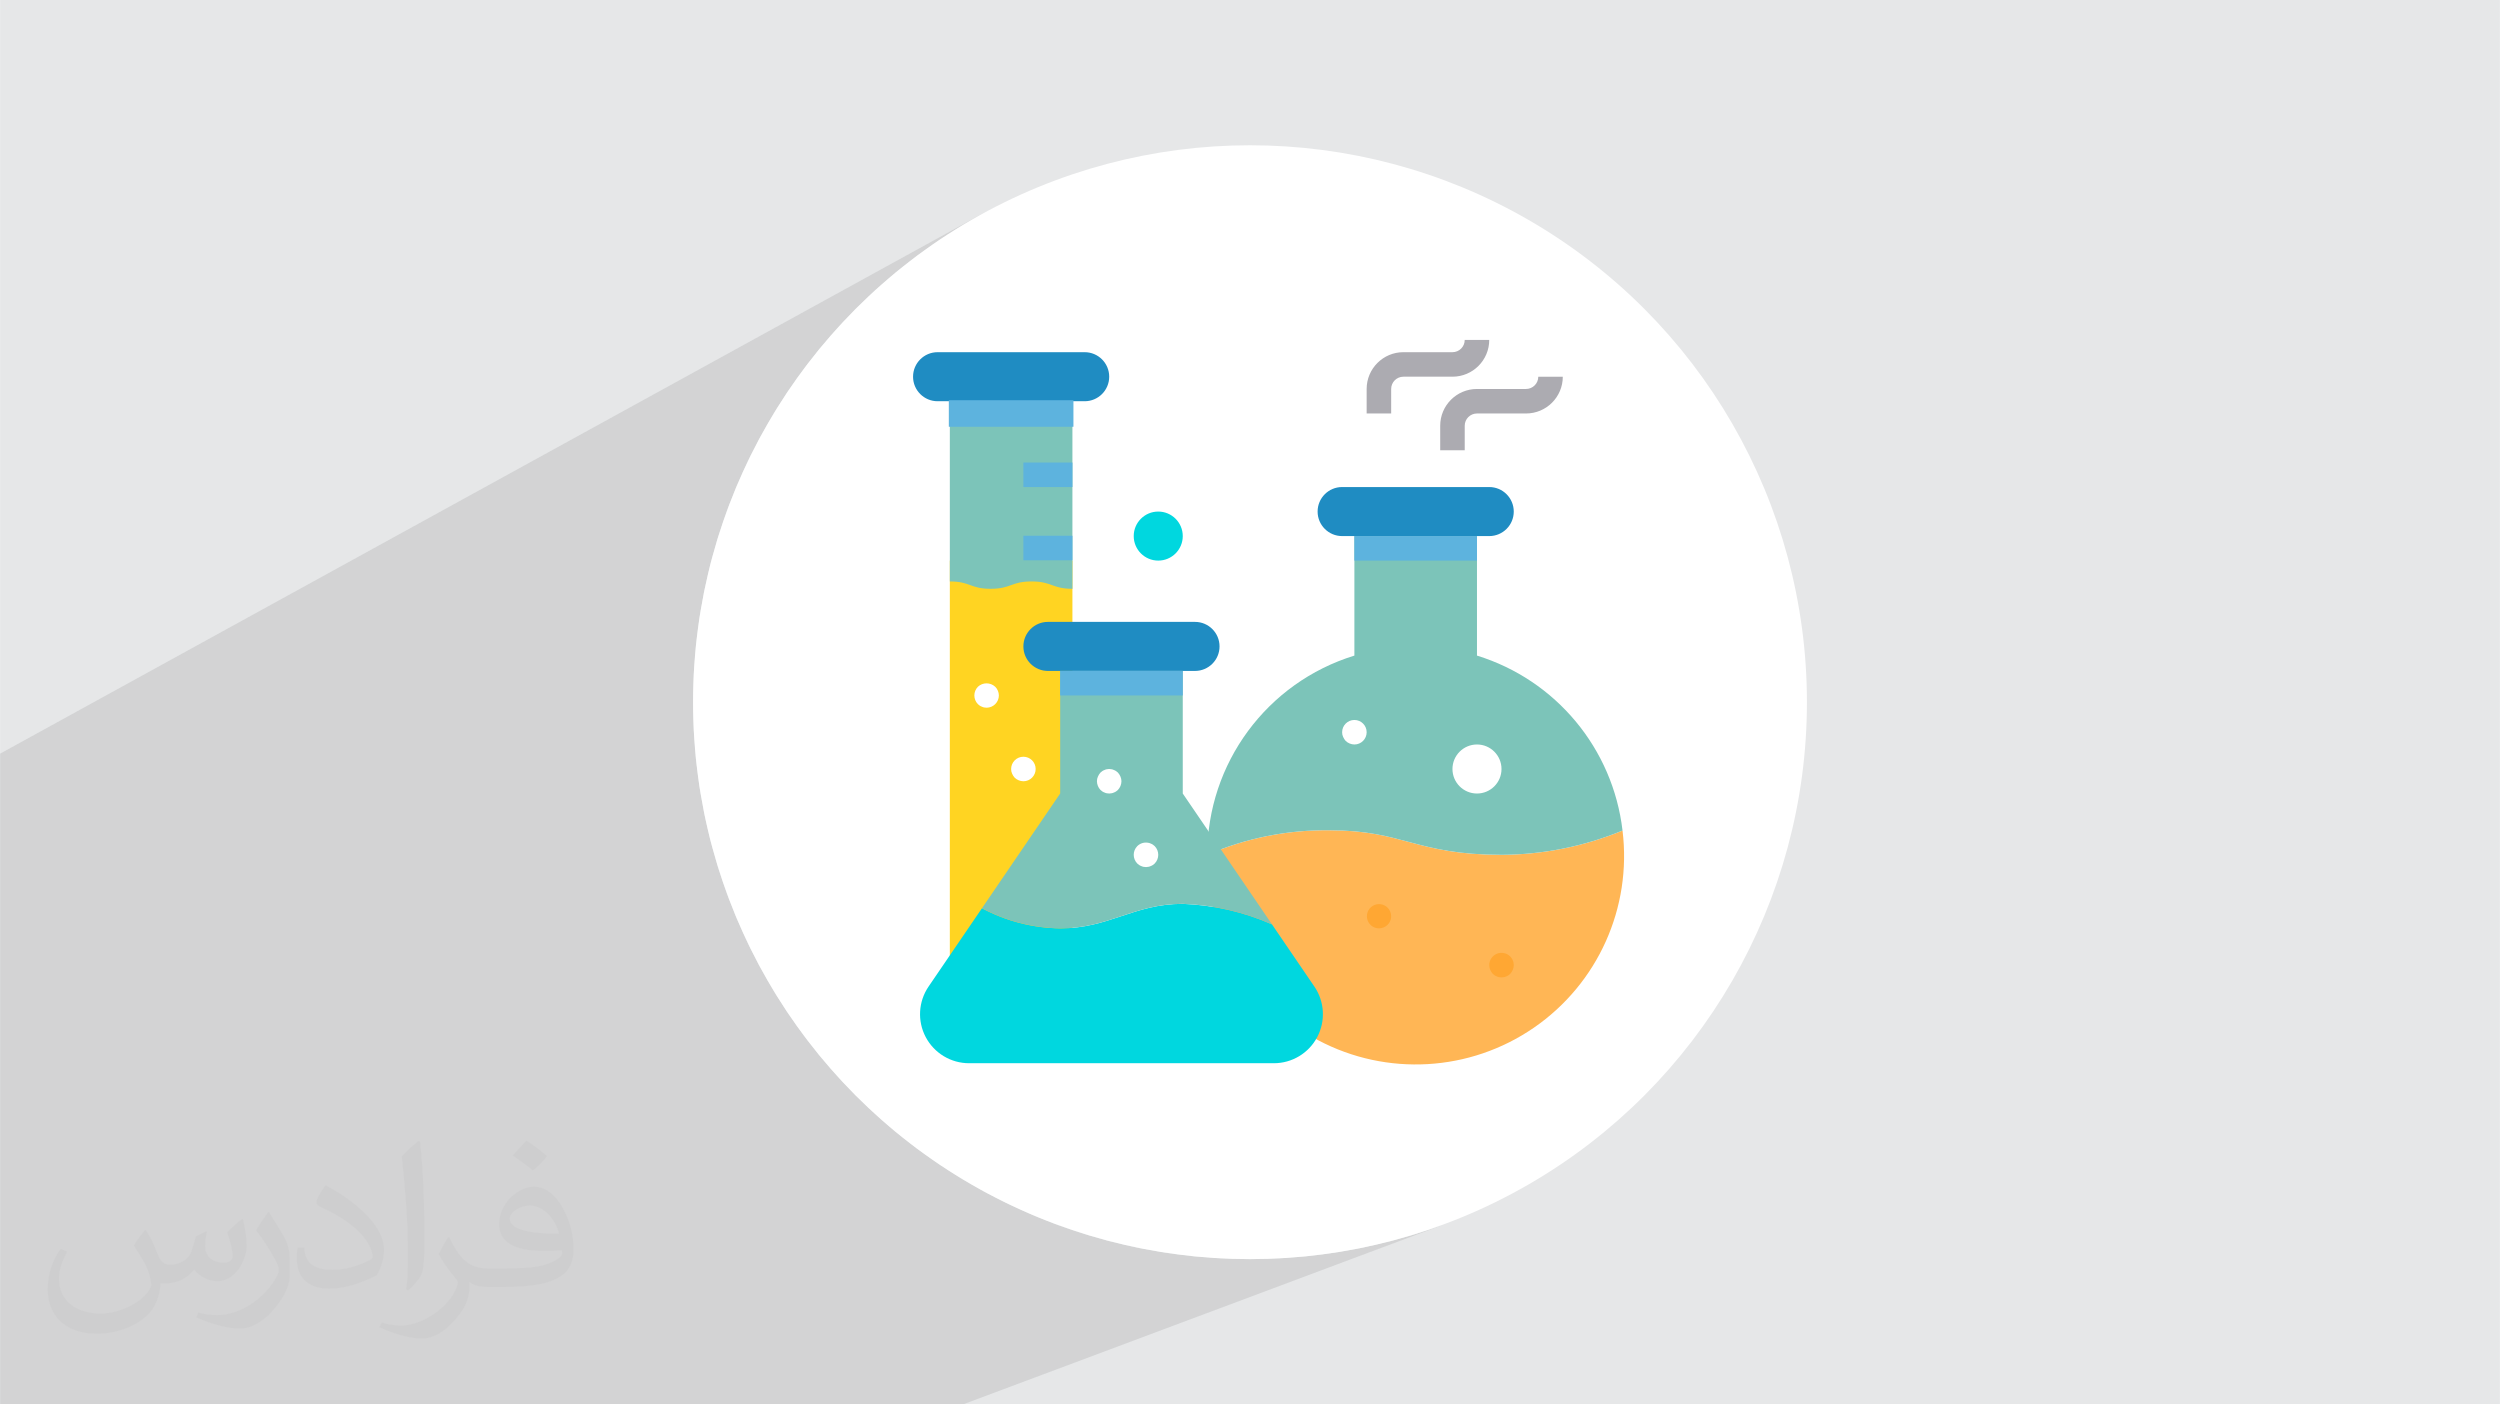 <?xml version="1.0" encoding="UTF-8"?>
<!DOCTYPE svg PUBLIC "-//W3C//DTD SVG 1.0//EN" "http://www.w3.org/TR/2001/REC-SVG-20010904/DTD/svg10.dtd">
<!-- Creator: CorelDRAW -->
<svg xmlns="http://www.w3.org/2000/svg" xml:space="preserve" width="3.708in" height="2.083in" version="1.0" style="shape-rendering:geometricPrecision; text-rendering:geometricPrecision; image-rendering:optimizeQuality; fill-rule:evenodd; clip-rule:evenodd"
viewBox="0 0 3702.73 2080.18"
 xmlns:xlink="http://www.w3.org/1999/xlink"
 xmlns:xodm="http://www.corel.com/coreldraw/odm/2003">
 <defs>
  <style type="text/css">
   <![CDATA[
    .str0 {stroke:#5DB3DE;stroke-width:3;stroke-miterlimit:2.613}
    .fil0 {fill:#E6E7E8}
    .fil3 {fill:white}
    .fil5 {fill:#7CC4B9;fill-rule:nonzero}
    .fil9 {fill:#00D7DF;fill-rule:nonzero}
    .fil7 {fill:#1F8CC2;fill-rule:nonzero}
    .fil10 {fill:#5DB3DE;fill-rule:nonzero}
    .fil12 {fill:#ACABB1;fill-rule:nonzero}
    .fil11 {fill:#FFA733;fill-rule:nonzero}
    .fil4 {fill:#FFB655;fill-rule:nonzero}
    .fil6 {fill:#FFD422;fill-rule:nonzero}
    .fil8 {fill:white;fill-rule:nonzero}
    .fil2 {fill:#373435;fill-opacity:0.031}
    .fil1 {fill:#2B2A29;fill-opacity:0.102}
   ]]>
  </style>
 </defs>
 <g id="Layer_x0020_1">
  <polygon class="fil0" points="-0,0 3702.73,0 3702.73,2080.18 -0,2080.18 "/>
  <polygon class="fil1" points="1426.29,2080.18 -0,2080.18 -0,1116.31 1458.15,314.73 1423.61,334.59 1390.14,356.05 1357.8,379.05 1326.63,403.54 1296.7,429.47 1268.05,456.78 1240.74,485.43 1214.81,515.36 1190.32,546.53 1167.32,578.87 1145.86,612.34 1126,646.88 1107.78,682.45 1091.27,718.99 1076.5,756.45 1063.52,794.78 1052.41,833.93 1043.2,873.84 1035.94,914.46 1030.7,955.75 1027.51,997.64 1026.44,1040.09 1027.51,1082.54 1030.7,1124.44 1035.94,1165.72 1043.2,1206.34 1052.41,1246.25 1063.52,1285.4 1076.5,1323.73 1091.27,1361.19 1107.78,1397.73 1126,1433.3 1145.86,1467.84 1167.32,1501.31 1190.32,1533.65 1214.81,1564.82 1240.74,1594.75 1268.05,1623.4 1296.7,1650.71 1326.63,1676.64 1357.8,1701.13 1390.14,1724.13 1423.61,1745.59 1458.15,1765.45 1493.72,1783.67 1530.27,1800.19 1567.72,1814.96 1606.06,1827.93 1645.2,1839.04 1685.11,1848.26 1725.73,1855.51 1767.02,1860.76 1808.91,1863.94 1851.36,1865.02 1893.81,1863.94 1935.71,1860.76 1976.99,1855.51 2017.61,1848.26 2057.52,1839.04 2096.67,1827.93 2135,1814.96 "/>
  <path class="fil2" d="M215.96 1821.93c7.07,10.71 11.65,21.01 16.13,32.45 3.33,6.66 5.09,18.93 20.7,18.93 4.57,0 11.13,-1.35 16.95,-4.57 6.55,-3.44 11.54,-8.64 14.15,-16.53l6.24 -21.01 15.19 -7.49 1.04 1.04c-2.08,7.91 -2.59,15.5 -2.59,21.43 0,17.57 15.19,24.23 27.25,24.23 7.07,0 13.42,-3.44 13.42,-9.89 0,-8.32 -3.53,-22.47 -8.12,-35.16 7.07,-7.07 14.15,-14.15 22.26,-19.87l1.25 0.63c3.53,14.98 5.51,29.75 5.51,39.63 0,9.67 -4.27,20.39 -7.8,27.36 -7.28,13.73 -20.18,24.65 -35.78,24.65 -11.85,0 -25.06,-5.93 -34.12,-16.95l-0.52 0c-8.53,10.61 -21.74,20.18 -42.86,20.18l-6.55 0c-1.04,13.94 -4.05,23.81 -8.64,32.66 -12.58,24.54 -49.92,41.92 -85.08,41.92 -48.89,0 -73.43,-28.19 -73.43,-65.73 0,-23.19 7.59,-44.72 19.24,-60.01l9.56 3.95c-7.28,13.94 -12.17,27.04 -12.17,39.94 0,35.16 28.61,51.9 61.58,51.9 30.58,0 68.44,-19.45 75.31,-42.02 -2.59,-24.65 -11.85,-36.19 -26,-58.66 4.27,-7.49 9.78,-14.98 16.64,-22.98l1.25 0 0 0 0 0 -0.01 -0.04zm563.83 -132.3c10.3,6.45 20.39,14.04 30.27,22.78 -5.51,7.8 -12.38,14.88 -20.91,21.12 -9.89,-8.01 -19.76,-14.88 -29.86,-22.16 6.86,-7.7 13.63,-15.08 20.49,-21.74l0 0 0 0 0 0 0 0 0 0 0.01 0zm5.3 96.11c-16.64,0 -30.27,10.92 -30.27,19.03 0,17.38 33.28,22.78 73.12,22.56 -4.99,-20.39 -22.47,-41.61 -42.86,-41.61l0 0.01zm-37.35 92.99c21.64,0 40.57,-0.63 55.02,-4.27 16.13,-4.05 29.75,-12.17 29.75,-17.78 0,-1.46 0,-3.22 -0.52,-4.68 -9.05,0.83 -19.45,0.83 -28.5,0.83 -29.33,0 -51.79,-6.66 -60.64,-23.09 -2.19,-4.57 -3.74,-9.67 -3.74,-15.5 0,-15.92 6.86,-31.41 18.93,-42.13 10.08,-8.84 21.22,-14.35 32.55,-14.35 20.49,0 36.81,16.44 48.26,42.34 6.24,14.15 10.5,30.47 10.5,51.07 0,13.73 -3.74,25.27 -12.27,33.8 -15.92,15.4 -45.24,21.22 -90.17,21.22l-20.39 0 0 0 -5.3 0c-11.13,0 -19.14,-1.98 -25.48,-6.86l-1.04 0c0.31,2.59 0.52,5.09 0.52,7.49 0,10.08 -3.33,22.98 -10.08,33.28 -19.97,29.64 -41.61,42.53 -60.33,42.53 -18.93,0 -42.13,-7.28 -63.03,-16.75l3.74 -7.28c6.76,2.81 16.13,4.68 29.02,4.68 33.8,0 78.21,-32.45 83.72,-64.17 -1.25,-2.59 -3.53,-6.03 -6.76,-9.67 -9.89,-11.75 -16.13,-21.53 -21.95,-31.82 4.99,-9.89 9.56,-17.78 13.83,-24.96l1.77 -0.21c14.46,29.44 27.56,46.28 56.78,46.28l4.57 0 0 0 21.22 0 0 0 0 0 0 0 0 0 0 0 0.04 0zm-146.45 31.1c2.5,-13.52 2.7,-28.7 2.7,-42.86l0 -21.01c0,-39.21 -4.99,-96.2 -9.05,-133.34 7.07,-7.59 16.95,-16.53 24.75,-22.56l2.29 0.63c5.3,46.7 6.55,100.79 6.55,150.81 0,13.11 -0.52,25.9 -1.77,35.26 -0.73,11.85 -7.59,20.8 -22.26,34.53l-3.22 -1.46zm-150.71 -61.89c0.73,18.41 9.78,32.87 41.4,32.87 19.66,0 36.3,-5.09 54.71,-13.83 3.33,-1.46 5.09,-3.44 5.09,-5.09 0,-11.54 -8.84,-26.83 -23.71,-40.77 -14.46,-13.11 -33.6,-24.65 -51.48,-32.35 -6.14,-2.59 -8.12,-5.3 -8.12,-7.91 0,-5.3 7.07,-16.44 12.9,-24.44l1.98 -0.21c20.49,10.71 43.38,26.63 60.33,44.3 15.4,16.33 24.96,32.87 24.96,50.86 0,13.31 -4.05,25.79 -10.61,37.44 -22.47,11.33 -46.39,19.97 -70.1,19.97 -28.81,0 -48.47,-13.52 -48.47,-45.24 0,-3.44 0,-8.73 1.25,-15.61l9.89 0 0 0 0 0 0 0 0 0 0 0 -0.01 0zm-52.11 -52.32l17.89 28.92c6.55,10.71 12.69,22.37 12.69,40.77l0 23.5c0,19.03 -12.17,39.42 -31.82,59.6 -15.4,13.63 -29.02,19.45 -41.61,19.45 -18.72,0 -40.15,-5.82 -64.9,-16.44l2.81 -7.28c7.8,2.08 16.84,3.84 27.98,3.84 35.58,-0.21 71.97,-26.21 88.61,-57.93 1.98,-3.64 2.7,-7.07 2.7,-9.47 0,-3.64 -1.98,-7.7 -3.53,-11.33 -9.05,-17.05 -19.14,-32.66 -30.27,-47.12 5.82,-9.16 11.65,-17.99 17.99,-26.73l1.46 0.21 0 0 0 0 0 0 0 0 0 0 -0.01 0z"/>
  <circle class="fil3" cx="1851.36" cy="1040.09" r="824.92"/>
  <path class="fil4" d="M2223.89 1266.15c-127.11,0 -145.27,-36.32 -254.22,-36.32 -62.42,-0.89 -124.3,11.48 -181.58,36.32 -0.68,115.02 62.65,220.89 164.32,274.68 101.67,53.8 224.81,46.6 319.52,-18.66 94.72,-65.28 145.28,-177.79 131.21,-291.95 -56.86,23.48 -117.74,35.68 -179.26,35.94l0 0zm0 0z"/>
  <path class="fil5" d="M2223.89 1266.15c61.51,-0.26 122.4,-12.46 179.26,-35.94 -14.22,-121.44 -98.76,-223.05 -215.58,-259.14l0 -177.04 -181.58 0 0 177.04c-129.51,39.89 -217.88,159.56 -217.9,295.07 57.28,-24.84 119.17,-37.22 181.58,-36.32 108.95,0 127.11,36.32 254.22,36.32zm0 0z"/>
  <path class="fil6" d="M1406.76 830.35l181.58 0 0 599.22c0,50.14 -40.64,90.79 -90.79,90.79 -50.14,0 -90.79,-40.65 -90.79,-90.79l-0 -599.22zm0 0z"/>
  <path class="fil5" d="M1406.76 594.3l0 266.93c30.24,0 30.24,10.89 60.47,10.89 30.23,0 30.27,-10.89 60.55,-10.89 30.29,0 30.27,10.89 60.56,10.89l0 -277.82 -181.58 0zm0 0z"/>
  <path class="fil7" d="M1769.93 993.78c20.06,0 36.32,-16.26 36.32,-36.32 0,-20.06 -16.26,-36.32 -36.32,-36.32l-217.9 0c-20.06,0 -36.32,16.26 -36.32,36.32 0,20.05 16.26,36.32 36.32,36.32l217.9 0zm0 0z"/>
  <path class="fil7" d="M1606.5 594.3c20.06,0 36.32,-16.26 36.32,-36.32 0,-20.06 -16.26,-36.32 -36.32,-36.32l-217.9 0c-20.06,0 -36.32,16.26 -36.32,36.32 0,20.05 16.26,36.32 36.32,36.32l217.9 0zm0 0z"/>
  <path class="fil7" d="M2242.04 757.72c0,-20.06 -16.26,-36.32 -36.32,-36.32l-217.9 0c-20.06,0 -36.32,16.26 -36.32,36.32 0,20.05 16.26,36.32 36.32,36.32l217.9 0c20.06,0 36.32,-16.26 36.32,-36.32zm0 0z"/>
  <path class="fil8" d="M2223.89 1139.04c0,20.06 -16.26,36.32 -36.32,36.32 -20.06,0 -36.32,-16.26 -36.32,-36.32 0,-20.05 16.26,-36.32 36.32,-36.32 20.06,0 36.32,16.26 36.32,36.32zm0 0z"/>
  <path class="fil9" d="M1751.77 794.04c0,20.06 -16.26,36.32 -36.32,36.32 -20.05,0 -36.32,-16.26 -36.32,-36.32 0,-20.06 16.26,-36.32 36.32,-36.32 20.06,0 36.32,16.26 36.32,36.32zm0 0z"/>
  <path class="fil9" d="M1946.72 1461.3l-62.81 -92.14c-41.74,-18.37 -86.57,-28.68 -132.14,-30.38 -72.63,0 -108.95,36.32 -181.58,36.32 -40.45,-0.52 -80.18,-10.74 -115.86,-29.8l-79.08 116c-15.16,22.25 -16.78,51.05 -4.2,74.85 12.58,23.79 37.29,38.69 64.22,38.69l451.45 0c26.92,0 51.63,-14.9 64.21,-38.69 12.58,-23.8 10.97,-52.61 -4.19,-74.85l0 0zm0 0z"/>
  <path class="fil5" d="M1751.77 1338.78c45.57,1.7 90.4,12.01 132.14,30.38l-132.14 -193.8 0 -181.58 -181.58 0 0 181.58 -115.86 169.94c35.69,19.06 75.42,29.28 115.86,29.8 72.63,0 108.95,-36.32 181.58,-36.32zm0 0z"/>
  <path class="fil10 str0" d="M1406.76 594.3l181.58 0 0 36.32 -181.58 0 0 -36.32zm0 0z"/>
  <path class="fil10" d="M1570.19 993.78l181.58 0 0 36.32 -181.58 0 0 -36.32zm0 0z"/>
  <path class="fil10" d="M2005.98 794.04l181.58 0 0 36.32 -181.58 0 0 -36.32zm0 0z"/>
  <path class="fil8" d="M2005.98 1102.73c-4.8,-0.07 -9.41,-1.95 -12.89,-5.27 -1.6,-1.77 -2.89,-3.79 -3.81,-5.99 -1.02,-2.15 -1.51,-4.51 -1.45,-6.9 0,-10.03 8.13,-18.16 18.16,-18.16 10.03,0 18.16,8.13 18.16,18.16 0,10.03 -8.13,18.16 -18.16,18.16l0 0zm0 0z"/>
  <path class="fil11" d="M2042.3 1375.1c-8.56,-0.09 -15.87,-6.2 -17.48,-14.6 -1.6,-8.4 2.94,-16.77 10.86,-20.01 7.92,-3.24 17.03,-0.44 21.77,6.69 4.74,7.13 3.8,16.61 -2.26,22.66 -3.48,3.32 -8.09,5.2 -12.89,5.27l0 0zm0 0z"/>
  <path class="fil11" d="M2223.89 1447.73c-1.21,-0.04 -2.43,-0.16 -3.63,-0.36 -1.14,-0.2 -2.24,-0.57 -3.27,-1.09 -1.16,-0.4 -2.27,-0.95 -3.29,-1.63l-2.7 -2.18c-1.6,-1.77 -2.89,-3.8 -3.81,-5.99 -0.93,-2.18 -1.43,-4.52 -1.45,-6.9 -0.04,-7.37 4.38,-14.04 11.2,-16.87 6.81,-2.83 14.65,-1.26 19.85,3.98l2.18 2.72c0.68,1.02 1.23,2.12 1.63,3.27 0.53,1.02 0.9,2.13 1.07,3.27 0.23,1.2 0.35,2.42 0.38,3.63 -0.03,2.38 -0.52,4.72 -1.45,6.9 -0.92,2.2 -2.21,4.23 -3.81,5.99l-2.72 2.18c-1.01,0.68 -2.11,1.23 -3.27,1.63 -1.03,0.52 -2.13,0.88 -3.26,1.09 -1.21,0.21 -2.41,0.33 -3.64,0.36l0 0zm0 0z"/>
  <path class="fil8" d="M1697.29 1284.31c-1.21,-0.04 -2.43,-0.16 -3.62,-0.37 -1.14,-0.19 -2.24,-0.57 -3.27,-1.09 -1.16,-0.4 -2.27,-0.95 -3.29,-1.63l-2.7 -2.18c-7.02,-7.16 -7.02,-18.62 0,-25.78 4.29,-4.25 10.42,-6.09 16.34,-4.9 1.21,0.17 2.38,0.54 3.47,1.09 1.16,0.4 2.26,0.95 3.27,1.63l2.72 2.18c7.02,7.17 7.02,18.62 0,25.78l-2.72 2.18c-1.01,0.68 -2.11,1.23 -3.27,1.63 -1.08,0.55 -2.25,0.92 -3.47,1.09 -1.14,0.21 -2.29,0.34 -3.45,0.37l0 0zm0 0z"/>
  <path class="fil8" d="M1642.82 1175.36c-1.21,-0.04 -2.43,-0.16 -3.63,-0.37 -1.14,-0.19 -2.24,-0.57 -3.27,-1.09 -1.16,-0.4 -2.27,-0.95 -3.29,-1.63l-2.7 -2.18c-3.33,-3.48 -5.2,-8.09 -5.27,-12.89 -0.06,-2.39 0.44,-4.74 1.45,-6.9 0.92,-2.2 2.21,-4.23 3.81,-5.99 0.86,-0.78 1.77,-1.51 2.7,-2.18 1.02,-0.68 2.13,-1.23 3.29,-1.63 1.03,-0.52 2.13,-0.89 3.27,-1.09 2.32,-0.54 4.73,-0.54 7.06,0 1.21,0.17 2.39,0.54 3.47,1.09 1.16,0.4 2.26,0.95 3.27,1.63 0.95,0.68 1.86,1.4 2.72,2.18 1.6,1.77 2.89,3.79 3.81,5.99 0.93,2.18 1.43,4.52 1.45,6.9 -0.07,4.8 -1.95,9.41 -5.26,12.89l-2.72 2.18c-1.01,0.68 -2.11,1.23 -3.27,1.63 -1.08,0.55 -2.25,0.92 -3.47,1.09 -1.12,0.21 -2.28,0.34 -3.43,0.37l0 0zm0 0z"/>
  <path class="fil8" d="M1515.71 1157.2c-4.8,-0.07 -9.41,-1.95 -12.89,-5.27 -1.6,-1.77 -2.89,-3.8 -3.81,-5.99 -1.02,-2.15 -1.51,-4.51 -1.45,-6.9 0,-10.03 8.13,-18.16 18.16,-18.16 10.03,0 18.16,8.13 18.16,18.16 0,10.03 -8.13,18.16 -18.16,18.16l0 0zm0 0z"/>
  <path class="fil8" d="M1461.24 1048.25c-1.21,-0.02 -2.43,-0.15 -3.63,-0.36 -1.14,-0.2 -2.24,-0.57 -3.27,-1.09 -1.16,-0.4 -2.27,-0.95 -3.29,-1.63l-2.7 -2.18c-7.02,-7.17 -7.02,-18.62 0,-25.78 7.21,-6.72 18.39,-6.72 25.61,0 1.76,1.67 3.12,3.72 3.99,5.99 0.93,2.18 1.43,4.52 1.45,6.9 -0.07,10 -8.16,18.09 -18.16,18.16l0 -0zm0 0z"/>
  <path class="fil12" d="M2169.41 666.93l-36.32 0 0 -36.32c0,-30.08 24.39,-54.47 54.47,-54.47l72.63 0c10.03,0 18.16,-8.13 18.16,-18.16l36.32 0c0,30.08 -24.39,54.47 -54.47,54.47l-72.63 0c-10.03,0 -18.16,8.13 -18.16,18.16l0 36.32zm0 0z"/>
  <path class="fil12" d="M2060.46 612.45l-36.32 0 0 -36.32c0,-30.08 24.39,-54.48 54.47,-54.48l72.63 0c10.03,0 18.16,-8.13 18.16,-18.16l36.32 0c0,30.08 -24.39,54.47 -54.47,54.47l-72.63 0c-10.03,0 -18.16,8.13 -18.16,18.16l0 36.32zm0 0z"/>
  <path class="fil10" d="M1515.71 685.09l72.63 0 0 36.32 -72.63 0 0 -36.32zm0 0z"/>
  <path class="fil10" d="M1515.71 793.55l72.63 0 0 36.32 -72.63 0 0 -36.32zm0 0z"/>
 </g>
</svg>
